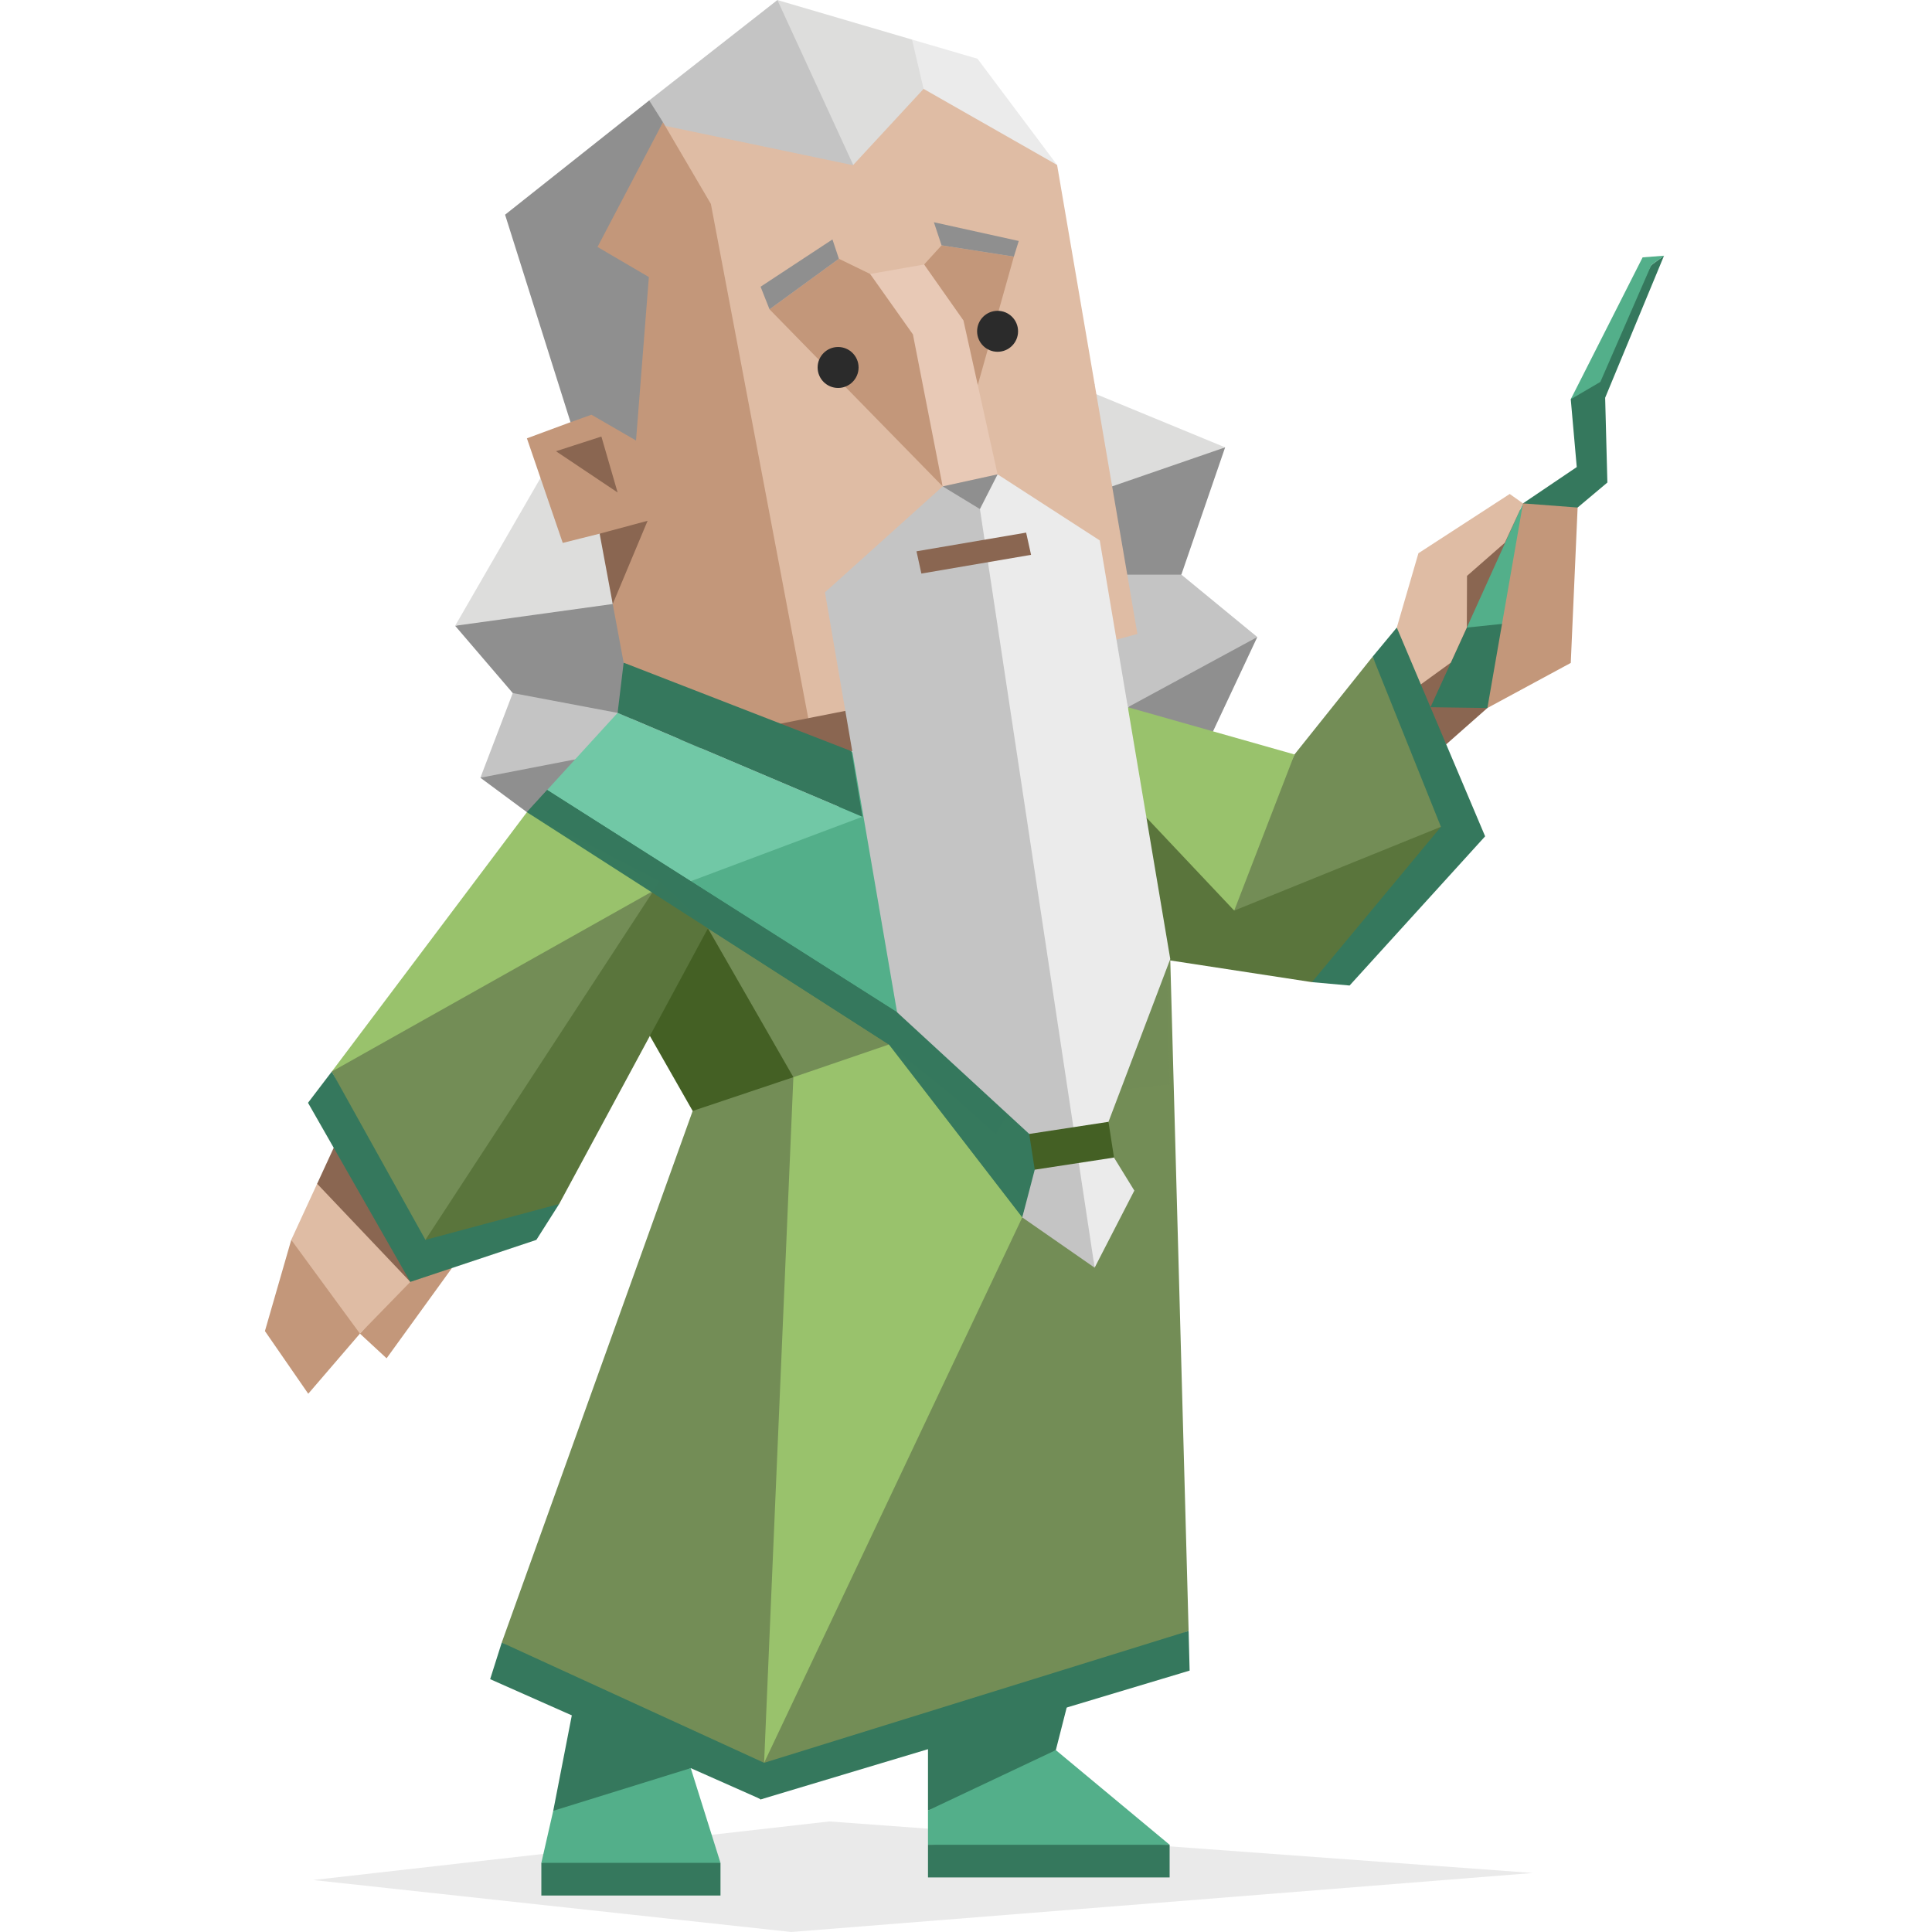 <svg xmlns="http://www.w3.org/2000/svg" viewBox="0 0 400 400" width="400" height="400" preserveAspectRatio="xMidYMid meet" style="width: 100%; height: 100%; transform: translate3d(0px, 0px, 0px); content-visibility: visible;"><defs><clipPath id="__lottie_element_173"><rect width="400" height="400" x="0" y="0"></rect></clipPath></defs><g clip-path="url(#__lottie_element_173)"><g transform="matrix(-0.155,0,0,-0.155,371.837,380.984)" opacity="0.039" style="display: none;"><g opacity="1" transform="matrix(1,0,0,1,0,0)"><g opacity="1" transform="matrix(1,0,0,1,0,0)"><path fill="rgb(153,194,109)" fill-opacity="1" d=" M3.0616169991140216e-16,-5 C3.0616169991140216e-16,-5 -5.878,-8.09 -5.878,-8.09 C-5.878,-8.09 -4.755,-1.545 -4.755,-1.545 C-4.755,-1.545 -9.511,3.09 -9.511,3.09 C-9.511,3.09 -2.939,4.045 -2.939,4.045 C-2.939,4.045 -1.8369700935892946e-15,10 -1.8369700935892946e-15,10 C-1.8369700935892946e-15,10 2.939,4.045 2.939,4.045 C2.939,4.045 9.511,3.09 9.511,3.09 C9.511,3.09 4.755,-1.545 4.755,-1.545 C4.755,-1.545 5.878,-8.09 5.878,-8.09 C5.878,-8.09 3.0616169991140216e-16,-5 3.0616169991140216e-16,-5z M3.0616169991140216e-16,-5 C3.0616169991140216e-16,-5 -5.878,-8.09 -5.878,-8.09 C-5.878,-8.09 -4.755,-1.545 -4.755,-1.545 C-4.755,-1.545 -9.511,3.09 -9.511,3.09 C-9.511,3.09 -2.939,4.045 -2.939,4.045 C-2.939,4.045 -1.8369700935892946e-15,10 -1.8369700935892946e-15,10 C-1.8369700935892946e-15,10 2.939,4.045 2.939,4.045 C2.939,4.045 9.511,3.09 9.511,3.09 C9.511,3.09 4.755,-1.545 4.755,-1.545 C4.755,-1.545 5.878,-8.09 5.878,-8.09 C5.878,-8.09 3.0616169991140216e-16,-5 3.0616169991140216e-16,-5z M3.0616169991140216e-16,-5 C3.0616169991140216e-16,-5 -5.878,-8.09 -5.878,-8.09 C-5.878,-8.09 -4.755,-1.545 -4.755,-1.545 C-4.755,-1.545 -9.511,3.09 -9.511,3.09 C-9.511,3.09 -2.939,4.045 -2.939,4.045 C-2.939,4.045 -1.8369700935892946e-15,10 -1.8369700935892946e-15,10 C-1.8369700935892946e-15,10 2.939,4.045 2.939,4.045 C2.939,4.045 9.511,3.09 9.511,3.09 C9.511,3.09 4.755,-1.545 4.755,-1.545 C4.755,-1.545 5.878,-8.09 5.878,-8.09 C5.878,-8.09 3.0616169991140216e-16,-5 3.0616169991140216e-16,-5z M3.0616169991140216e-16,-5 C3.0616169991140216e-16,-5 -5.878,-8.09 -5.878,-8.09 C-5.878,-8.09 -4.755,-1.545 -4.755,-1.545 C-4.755,-1.545 -9.511,3.09 -9.511,3.09 C-9.511,3.09 -2.939,4.045 -2.939,4.045 C-2.939,4.045 -1.8369700935892946e-15,10 -1.8369700935892946e-15,10 C-1.8369700935892946e-15,10 2.939,4.045 2.939,4.045 C2.939,4.045 9.511,3.09 9.511,3.09 C9.511,3.09 4.755,-1.545 4.755,-1.545 C4.755,-1.545 5.878,-8.09 5.878,-8.09 C5.878,-8.09 3.0616169991140216e-16,-5 3.0616169991140216e-16,-5z M3.0616169991140216e-16,-5 C3.0616169991140216e-16,-5 -5.878,-8.09 -5.878,-8.09 C-5.878,-8.09 -4.755,-1.545 -4.755,-1.545 C-4.755,-1.545 -9.511,3.09 -9.511,3.09 C-9.511,3.09 -2.939,4.045 -2.939,4.045 C-2.939,4.045 -1.8369700935892946e-15,10 -1.8369700935892946e-15,10 C-1.8369700935892946e-15,10 2.939,4.045 2.939,4.045 C2.939,4.045 9.511,3.09 9.511,3.09 C9.511,3.09 4.755,-1.545 4.755,-1.545 C4.755,-1.545 5.878,-8.09 5.878,-8.09 C5.878,-8.09 3.0616169991140216e-16,-5 3.0616169991140216e-16,-5z"></path></g></g><g opacity="1" transform="matrix(0.5,0,0,0.5,0.042,0)"><g opacity="1" transform="matrix(1,0,0,1,0,0)"><path fill="rgb(153,194,109)" fill-opacity="1" d=" M3.0616169991140216e-16,-5 C3.0616169991140216e-16,-5 -5.878,-8.09 -5.878,-8.09 C-5.878,-8.09 -4.755,-1.545 -4.755,-1.545 C-4.755,-1.545 -9.511,3.09 -9.511,3.09 C-9.511,3.09 -2.939,4.045 -2.939,4.045 C-2.939,4.045 -1.8369700935892946e-15,10 -1.8369700935892946e-15,10 C-1.8369700935892946e-15,10 2.939,4.045 2.939,4.045 C2.939,4.045 9.511,3.09 9.511,3.09 C9.511,3.09 4.755,-1.545 4.755,-1.545 C4.755,-1.545 5.878,-8.09 5.878,-8.09 C5.878,-8.09 3.0616169991140216e-16,-5 3.0616169991140216e-16,-5z M3.0616169991140216e-16,-5 C3.0616169991140216e-16,-5 -5.878,-8.09 -5.878,-8.09 C-5.878,-8.09 -4.755,-1.545 -4.755,-1.545 C-4.755,-1.545 -9.511,3.09 -9.511,3.09 C-9.511,3.09 -2.939,4.045 -2.939,4.045 C-2.939,4.045 -1.8369700935892946e-15,10 -1.8369700935892946e-15,10 C-1.8369700935892946e-15,10 2.939,4.045 2.939,4.045 C2.939,4.045 9.511,3.09 9.511,3.09 C9.511,3.09 4.755,-1.545 4.755,-1.545 C4.755,-1.545 5.878,-8.09 5.878,-8.09 C5.878,-8.09 3.0616169991140216e-16,-5 3.0616169991140216e-16,-5z M3.0616169991140216e-16,-5 C3.0616169991140216e-16,-5 -5.878,-8.09 -5.878,-8.09 C-5.878,-8.09 -4.755,-1.545 -4.755,-1.545 C-4.755,-1.545 -9.511,3.09 -9.511,3.09 C-9.511,3.09 -2.939,4.045 -2.939,4.045 C-2.939,4.045 -1.8369700935892946e-15,10 -1.8369700935892946e-15,10 C-1.8369700935892946e-15,10 2.939,4.045 2.939,4.045 C2.939,4.045 9.511,3.09 9.511,3.09 C9.511,3.09 4.755,-1.545 4.755,-1.545 C4.755,-1.545 5.878,-8.09 5.878,-8.09 C5.878,-8.09 3.0616169991140216e-16,-5 3.0616169991140216e-16,-5z M3.0616169991140216e-16,-5 C3.0616169991140216e-16,-5 -5.878,-8.09 -5.878,-8.09 C-5.878,-8.09 -4.755,-1.545 -4.755,-1.545 C-4.755,-1.545 -9.511,3.09 -9.511,3.09 C-9.511,3.09 -2.939,4.045 -2.939,4.045 C-2.939,4.045 -1.8369700935892946e-15,10 -1.8369700935892946e-15,10 C-1.8369700935892946e-15,10 2.939,4.045 2.939,4.045 C2.939,4.045 9.511,3.09 9.511,3.09 C9.511,3.09 4.755,-1.545 4.755,-1.545 C4.755,-1.545 5.878,-8.09 5.878,-8.09 C5.878,-8.09 3.0616169991140216e-16,-5 3.0616169991140216e-16,-5z"></path></g></g><g opacity="1" transform="matrix(0.25,0,0,0.25,0.084,0)"><g opacity="1" transform="matrix(1,0,0,1,0,0)"><path fill="rgb(153,194,109)" fill-opacity="1" d=" M3.0616169991140216e-16,-5 C3.0616169991140216e-16,-5 -5.878,-8.09 -5.878,-8.09 C-5.878,-8.09 -4.755,-1.545 -4.755,-1.545 C-4.755,-1.545 -9.511,3.09 -9.511,3.09 C-9.511,3.09 -2.939,4.045 -2.939,4.045 C-2.939,4.045 -1.8369700935892946e-15,10 -1.8369700935892946e-15,10 C-1.8369700935892946e-15,10 2.939,4.045 2.939,4.045 C2.939,4.045 9.511,3.09 9.511,3.09 C9.511,3.09 4.755,-1.545 4.755,-1.545 C4.755,-1.545 5.878,-8.09 5.878,-8.09 C5.878,-8.09 3.0616169991140216e-16,-5 3.0616169991140216e-16,-5z M3.0616169991140216e-16,-5 C3.0616169991140216e-16,-5 -5.878,-8.09 -5.878,-8.09 C-5.878,-8.09 -4.755,-1.545 -4.755,-1.545 C-4.755,-1.545 -9.511,3.09 -9.511,3.09 C-9.511,3.09 -2.939,4.045 -2.939,4.045 C-2.939,4.045 -1.8369700935892946e-15,10 -1.8369700935892946e-15,10 C-1.8369700935892946e-15,10 2.939,4.045 2.939,4.045 C2.939,4.045 9.511,3.09 9.511,3.09 C9.511,3.09 4.755,-1.545 4.755,-1.545 C4.755,-1.545 5.878,-8.09 5.878,-8.09 C5.878,-8.09 3.0616169991140216e-16,-5 3.0616169991140216e-16,-5z M3.0616169991140216e-16,-5 C3.0616169991140216e-16,-5 -5.878,-8.09 -5.878,-8.09 C-5.878,-8.09 -4.755,-1.545 -4.755,-1.545 C-4.755,-1.545 -9.511,3.09 -9.511,3.09 C-9.511,3.09 -2.939,4.045 -2.939,4.045 C-2.939,4.045 -1.8369700935892946e-15,10 -1.8369700935892946e-15,10 C-1.8369700935892946e-15,10 2.939,4.045 2.939,4.045 C2.939,4.045 9.511,3.09 9.511,3.09 C9.511,3.09 4.755,-1.545 4.755,-1.545 C4.755,-1.545 5.878,-8.09 5.878,-8.09 C5.878,-8.09 3.0616169991140216e-16,-5 3.0616169991140216e-16,-5z"></path></g></g><g opacity="1" transform="matrix(0.125,0,0,0.125,0.126,0)"><g opacity="1" transform="matrix(1,0,0,1,0,0)"><path fill="rgb(153,194,109)" fill-opacity="1" d=" M3.0616169991140216e-16,-5 C3.0616169991140216e-16,-5 -5.878,-8.09 -5.878,-8.09 C-5.878,-8.09 -4.755,-1.545 -4.755,-1.545 C-4.755,-1.545 -9.511,3.09 -9.511,3.09 C-9.511,3.09 -2.939,4.045 -2.939,4.045 C-2.939,4.045 -1.8369700935892946e-15,10 -1.8369700935892946e-15,10 C-1.8369700935892946e-15,10 2.939,4.045 2.939,4.045 C2.939,4.045 9.511,3.09 9.511,3.09 C9.511,3.09 4.755,-1.545 4.755,-1.545 C4.755,-1.545 5.878,-8.09 5.878,-8.09 C5.878,-8.09 3.0616169991140216e-16,-5 3.0616169991140216e-16,-5z M3.0616169991140216e-16,-5 C3.0616169991140216e-16,-5 -5.878,-8.09 -5.878,-8.09 C-5.878,-8.09 -4.755,-1.545 -4.755,-1.545 C-4.755,-1.545 -9.511,3.09 -9.511,3.09 C-9.511,3.09 -2.939,4.045 -2.939,4.045 C-2.939,4.045 -1.8369700935892946e-15,10 -1.8369700935892946e-15,10 C-1.8369700935892946e-15,10 2.939,4.045 2.939,4.045 C2.939,4.045 9.511,3.09 9.511,3.09 C9.511,3.09 4.755,-1.545 4.755,-1.545 C4.755,-1.545 5.878,-8.09 5.878,-8.09 C5.878,-8.09 3.0616169991140216e-16,-5 3.0616169991140216e-16,-5z"></path></g></g><g opacity="1" transform="matrix(0.062,0,0,0.062,0.168,0)"><g opacity="1" transform="matrix(1,0,0,1,0,0)"><path fill="rgb(153,194,109)" fill-opacity="1" d=" M3.0616169991140216e-16,-5 C3.0616169991140216e-16,-5 -5.878,-8.09 -5.878,-8.09 C-5.878,-8.09 -4.755,-1.545 -4.755,-1.545 C-4.755,-1.545 -9.511,3.09 -9.511,3.09 C-9.511,3.09 -2.939,4.045 -2.939,4.045 C-2.939,4.045 -1.8369700935892946e-15,10 -1.8369700935892946e-15,10 C-1.8369700935892946e-15,10 2.939,4.045 2.939,4.045 C2.939,4.045 9.511,3.09 9.511,3.09 C9.511,3.09 4.755,-1.545 4.755,-1.545 C4.755,-1.545 5.878,-8.09 5.878,-8.09 C5.878,-8.09 3.0616169991140216e-16,-5 3.0616169991140216e-16,-5z"></path></g></g></g><g transform="matrix(0.94,0.342,-0.342,0.94,374,124.5)" opacity="1" style="display: none;"><g opacity="1" transform="matrix(0.94,-0.342,0.342,0.94,0,0)"><path fill="rgb(153,194,109)" fill-opacity="1" d=" M4.4368717360258224e-17,-0.725 C-1.4789572453419408e-17,0.242 -0.211,0.29 0.633,-0.871 C-0.211,0.29 -0.23,0.075 0.689,-0.224 C-0.23,0.075 -0.341,-0.111 1.024,0.333 C-0.341,-0.111 -0.142,-0.195 0.426,0.586 C-0.142,-0.195 -2.1966093840617195e-17,-0.359 6.589828317621281e-17,1.076 C-2.1966093840617195e-17,-0.359 0.142,-0.195 -0.426,0.586 C0.142,-0.195 0.341,-0.111 -1.024,0.333 C0.341,-0.111 0.23,0.075 -0.689,-0.224 C0.23,0.075 0.211,0.29 -0.633,-0.871 C0.211,0.29 -1.4789572453419408e-17,0.242 4.4368717360258224e-17,-0.725z"></path></g></g><g transform="matrix(0.94,0.342,-0.342,0.94,343,54.5)" opacity="1" style="display: none;"><g opacity="1" transform="matrix(0.94,-0.342,0.342,0.94,0,0)"><path fill="rgb(153,194,109)" fill-opacity="1" d=" M7.641951102462999e-18,-0.125 C-2.5473169652226153e-18,0.042 -0.037,0.05 0.11,-0.151 C-0.037,0.05 -0.04,0.013 0.119,-0.039 C-0.04,0.013 -0.059,-0.019 0.178,0.058 C-0.059,-0.019 -0.024,-0.034 0.073,0.101 C-0.024,-0.034 -3.816454595593591e-18,-0.062 1.1449364200371079e-17,0.187 C-3.816454595593591e-18,-0.062 0.024,-0.034 -0.073,0.101 C0.024,-0.034 0.059,-0.019 -0.178,0.058 C0.059,-0.019 0.04,0.013 -0.119,-0.039 C0.04,0.013 0.037,0.05 -0.11,-0.151 C0.037,0.05 -2.5473169652226153e-18,0.042 7.641951102462999e-18,-0.125z"></path></g></g><g transform="matrix(1,0,0,1,93.98,79.542)" opacity="1" style="display: block;"><g opacity="1" transform="matrix(1,0,0,1,145.765,31.15)"><path fill="rgb(143,143,143)" fill-opacity="1" d=" M13.906,-18.07 C13.906,-18.07 -13.906,-12.7 -13.906,-12.7 C-13.906,-12.7 -12.055,1.2 -12.055,1.2 C-12.055,1.2 -9.215,18.07 -9.215,18.07 C-9.215,18.07 4.844,8.28 4.844,8.28 C4.844,8.28 13.906,-18.07 13.906,-18.07z"></path></g><g opacity="1" transform="matrix(1,0,0,1,144.115,10.705)"><path fill="rgb(221,221,220)" fill-opacity="1" d=" M-15.555,-10.455 C-15.555,-10.455 -7.855,10.455 -7.855,10.455 C-7.855,10.455 15.555,2.375 15.555,2.375 C15.555,2.375 -15.555,-10.455 -15.555,-10.455z"></path></g><g opacity="1" transform="matrix(1,0,0,1,152.93,62.98)"><path fill="rgb(143,143,143)" fill-opacity="1" d=" M-13.4,3.9 C-13.4,3.9 -8,8.3 -8,8.3 C-8,8.3 3.42,10.63 3.42,10.63 C3.42,10.63 13.4,-10.63 13.4,-10.63 C13.4,-10.63 -2.5,-5.32 -2.5,-5.32 C-2.5,-5.32 -13.4,3.9 -13.4,3.9z"></path></g><g opacity="1" transform="matrix(1,0,0,1,149.095,53.155)"><path fill="rgb(196,196,196)" fill-opacity="1" d=" M1.515,-13.725 C1.515,-13.725 -17.235,-13.725 -17.235,-13.725 C-17.235,-13.725 -9.565,13.725 -9.565,13.725 C-9.565,13.725 17.235,-0.805 17.235,-0.805 C17.235,-0.805 1.515,-13.725 1.515,-13.725z"></path></g><g opacity="1" transform="matrix(1,0,0,1,21.21,70.84)"><path fill="rgb(196,196,196)" fill-opacity="1" d=" M13.93,-13.18 C13.93,-13.18 -9.03,-6.89 -9.03,-6.89 C-9.03,-6.89 -15.73,10.64 -15.73,10.64 C-15.73,10.64 -1.91,13.18 -1.91,13.18 C-1.91,13.18 15.73,-1.78 15.73,-1.78 C15.73,-1.78 13.93,-13.18 13.93,-13.18z"></path></g><g opacity="1" transform="matrix(1,0,0,1,20.23,54.845)"><path fill="rgb(143,143,143)" fill-opacity="1" d=" M11.93,-13.205 C11.93,-13.205 -19.98,-4.825 -19.98,-4.825 C-19.98,-4.825 -8.05,9.105 -8.05,9.105 C-8.05,9.105 13.66,13.205 13.66,13.205 C13.66,13.205 19.98,2.815 19.98,2.815 C19.98,2.815 11.93,-13.205 11.93,-13.205z"></path></g><g opacity="1" transform="matrix(1,0,0,1,16.565,31.95)"><path fill="rgb(221,221,220)" fill-opacity="1" d=" M15.685,-13.28 C15.685,-13.28 9.375,-11.92 9.375,-11.92 C9.375,-11.92 4.565,-18.07 4.565,-18.07 C4.565,-18.07 -16.315,18.07 -16.315,18.07 C-16.315,18.07 16.315,13.56 16.315,13.56 C16.315,13.56 15.685,-13.28 15.685,-13.28z"></path></g><g opacity="1" transform="matrix(1,0,0,1,29.53,80.705)"><path fill="rgb(143,143,143)" fill-opacity="1" d=" M20.77,-7.905 C20.77,-7.905 -24.05,0.775 -24.05,0.775 C-24.05,0.775 -14.42,7.905 -14.42,7.905 C-14.42,7.905 24.05,1.615 24.05,1.615 C24.05,1.615 20.77,-7.905 20.77,-7.905z"></path></g></g><g transform="matrix(1,-0,0,1,288.94,52.691)" opacity="1" style="display: block;"><g opacity="1" transform="matrix(1,0,0,1,15.014,77.06)"><path fill="rgb(138,102,81)" fill-opacity="1" d=" M-4.535,24.36 C-4.535,24.36 3.995,16.83 3.995,16.83 C3.995,16.83 11.365,4.29 11.365,4.29 C11.365,4.29 10.825,-24.36 10.825,-24.36 C10.825,-24.36 -6.315,-6.94 -6.315,-6.94 C-6.315,-6.94 -11.365,13.09 -11.365,13.09 C-11.365,13.09 -4.535,24.36 -4.535,24.36z"></path></g><g opacity="1" transform="matrix(1,0,0,1,31.404,47.07)"><path fill="rgb(53,120,93)" fill-opacity="1" d=" M24.175,-46.82 C24.175,-46.82 21.535,-44.87 21.535,-44.87 C21.535,-44.87 9.755,-24.02 9.755,-24.02 C9.755,-24.02 4.865,-17.1 4.865,-17.1 C4.865,-17.1 6.106,-3.06 6.106,-3.06 C6.106,-3.06 -5.024,4.46 -5.024,4.46 C-5.024,4.46 -3.354,9.97 -3.354,9.97 C-3.354,9.97 -10.245,25.99 -10.245,25.99 C-10.245,25.99 -16.654,30.17 -16.654,30.17 C-16.654,30.17 -24.175,46.66 -24.175,46.66 C-24.175,46.66 -12.394,46.82 -12.394,46.82 C-12.394,46.82 0.535,10.15 0.535,10.15 C0.535,10.15 12.446,0.14 12.446,0.14 C12.446,0.14 11.986,-17.41 11.986,-17.41 C11.986,-17.41 24.175,-46.82 24.175,-46.82z"></path></g><g opacity="1" transform="matrix(1,0,0,1,21.4,64.385)"><path fill="rgb(83,175,138)" fill-opacity="1" d=" M1.21,12.035 C1.21,12.035 6.649,-7.345 6.649,-7.345 C6.649,-7.345 4.981,-12.855 4.981,-12.855 C4.981,-12.855 -6.649,12.855 -6.649,12.855 C-6.649,12.855 1.21,12.035 1.21,12.035z"></path></g><g opacity="1" transform="matrix(1,0,0,1,45.924,15.11)"><path fill="rgb(83,175,138)" fill-opacity="1" d=" M7.015,-12.91 C7.015,-12.91 9.655,-14.86 9.655,-14.86 C9.655,-14.86 5.225,-14.52 5.225,-14.52 C5.225,-14.52 -9.655,14.86 -9.655,14.86 C-9.655,14.86 -3.525,11.27 -3.525,11.27 C-3.525,11.27 7.015,-12.91 7.015,-12.91z"></path></g><g opacity="1" transform="matrix(1,0,0,1,13.315,69.865)"><path fill="rgb(223,188,164)" fill-opacity="1" d=" M-13.065,7.375 C-13.065,7.375 -8.586,-8.015 -8.586,-8.015 C-8.586,-8.015 10.315,-20.285 10.315,-20.285 C10.315,-20.285 13.065,-18.335 13.065,-18.335 C13.065,-18.335 9.294,-10.175 9.294,-10.175 C9.294,-10.175 1.475,-3.325 1.475,-3.325 C1.475,-3.325 1.435,7.375 1.435,7.375 C1.435,7.375 -1.885,14.645 -1.885,14.645 C-1.885,14.645 -9.666,20.285 -9.666,20.285 C-9.666,20.285 -13.065,7.375 -13.065,7.375z"></path></g><g opacity="1" transform="matrix(1,0,0,1,28.35,72.71)"><path fill="rgb(195,151,122)" fill-opacity="1" d=" M9.34,-20.32 C9.34,-20.32 7.92,11.85 7.92,11.85 C7.92,11.85 -9.34,21.18 -9.34,21.18 C-9.34,21.18 -1.97,-21.18 -1.97,-21.18 C-1.97,-21.18 9.34,-20.32 9.34,-20.32z"></path></g></g><g transform="matrix(1,-0,0,1,-0,0.001)" opacity="1" style="display: block;"><g opacity="1" transform="matrix(1,0,0,1,276.52,164.845)"><path fill="rgb(115,141,86)" fill-opacity="1" d=" M26.53,9.265 C26.53,9.265 7.671,-28.895 7.671,-28.895 C7.671,-28.895 -8.51,-8.645 -8.51,-8.645 C-8.51,-8.645 -26.53,28.895 -26.53,28.895 C-26.53,28.895 26.53,9.265 26.53,9.265z"></path></g><g opacity="1" transform="matrix(1,0,0,1,249.61,167.475)"><path fill="rgb(153,194,108)" fill-opacity="1" d=" M-16.1,-21.055 C-16.1,-21.055 -18.4,1.035 -18.4,1.035 C-18.4,1.035 5.921,21.055 5.921,21.055 C5.921,21.055 18.4,-11.275 18.4,-11.275 C18.4,-11.275 -16.1,-21.055 -16.1,-21.055z"></path></g><g opacity="1" transform="matrix(1,0,0,1,253.095,171.06)"><path fill="rgb(90,117,60)" fill-opacity="1" d=" M-15.895,27.01 C-15.895,27.01 18.525,32.28 18.525,32.28 C18.525,32.28 39.495,17.47 39.495,17.47 C39.495,17.47 45.235,0.12 45.235,0.12 C45.235,0.12 2.435,17.47 2.435,17.47 C2.435,17.47 -15.895,-1.96 -15.895,-1.96 C-15.895,-1.96 -45.235,-32.28 -45.235,-32.28 C-45.235,-32.28 -15.895,27.01 -15.895,27.01z"></path></g><g opacity="1" transform="matrix(1,0,0,1,289.55,166.985)"><path fill="rgb(53,120,93)" fill-opacity="1" d=" M-0.36,-37.055 C-0.36,-37.055 -5.36,-31.035 -5.36,-31.035 C-5.36,-31.035 8.78,4.195 8.78,4.195 C8.78,4.195 -17.93,36.355 -17.93,36.355 C-17.93,36.355 -10.131,37.055 -10.131,37.055 C-10.131,37.055 17.93,6.165 17.93,6.165 C17.93,6.165 -0.36,-37.055 -0.36,-37.055z"></path></g></g><g transform="matrix(1,0,0,1,108.84,131.398)" opacity="1" style="display: block;"><g opacity="1" transform="matrix(1,0,0,1,121.92,62.338)"><path fill="rgb(115,141,86)" fill-opacity="1" d=" M-6.44,8.735 C-6.44,8.735 11.373,6.494 11.373,6.494 C11.373,6.494 4.757,-23.841 4.757,-23.841 C4.757,-23.841 -6.44,8.735 -6.44,8.735z"></path></g><g opacity="1" transform="matrix(1,0,0,1,37.725,71.283)"><path fill="rgb(115,141,86)" fill-opacity="1" d=" M-1.315,-30.28 C-1.315,-30.28 -11.255,-31.78 -11.255,-31.78 C-11.255,-31.78 -37.475,-34.53 -37.475,-34.53 C-37.475,-34.53 -2.465,-6.28 -2.465,-6.28 C-2.465,-6.28 0.005,2.02 0.005,2.02 C0.005,2.02 15.985,34.53 15.985,34.53 C15.985,34.53 37.475,13.57 37.475,13.57 C37.475,13.57 -1.315,-30.28 -1.315,-30.28z"></path></g><g opacity="1" transform="matrix(1,0,0,1,39.21,82.428)"><path fill="rgb(68,96,36)" fill-opacity="1" d=" M-16.21,-4.115 C-16.21,-4.115 -4.64,16.185 -4.64,16.185 C-4.64,16.185 7.48,21.625 7.48,21.625 C7.48,21.625 16.21,9.195 16.21,9.195 C16.21,9.195 -1.48,-21.625 -1.48,-21.625 C-1.48,-21.625 -16.21,-4.115 -16.21,-4.115z"></path></g><g opacity="1" transform="matrix(1,0,0,1,91.644,50.464)"><path fill="rgb(83,175,138)" fill-opacity="1" d=" M-22.945,-10.974 C-8.091,4.545 6.761,20.064 21.615,35.582 C22.058,12.747 22.501,-10.087 22.945,-32.922 C22.195,-33.425 -8.314,-35.582 -8.314,-35.582 C-10.733,-33.472 -13.698,-30.443 -16.424,-26.325 C-20.329,-20.422 -22.092,-14.773 -22.945,-10.974z"></path></g><g opacity="1" transform="matrix(1,0,0,1,72.195,53.653)"><path fill="rgb(83,175,138)" fill-opacity="1" d=" M-4.735,-29.521 C-4.735,-29.521 -7.945,-15.951 -7.945,-15.951 C-7.945,-15.951 -38.025,-2.6 -38.025,-2.6 C-38.025,-2.6 7.655,29.13 7.655,29.13 C7.655,29.13 7.935,29.521 7.935,29.521 C7.935,29.521 38.025,19.22 38.025,19.22 C38.025,19.22 -4.735,-29.521 -4.735,-29.521z"></path></g><g opacity="1" transform="matrix(1,0,0,1,37.08,33.623)"><path fill="rgb(113,200,166)" fill-opacity="1" d=" M-11.03,15.04 C-11.03,15.04 -2.91,17.43 -2.91,17.43 C-2.91,17.43 32.64,4.08 32.64,4.08 C32.64,4.08 -18.05,-17.43 -18.05,-17.43 C-18.05,-17.43 -32.64,-1.46 -32.64,-1.46 C-32.64,-1.46 -11.03,15.04 -11.03,15.04z"></path></g><g opacity="1" transform="matrix(1,0,0,1,97.195,3.413)"><path fill="rgb(53,120,93)" fill-opacity="1" d=" M0.135,0.05 C0.135,0.05 0.075,-0.07 0.075,-0.07 C0.075,-0.07 -0.135,0.07 -0.135,0.07 C-0.135,0.07 0.135,0.05 0.135,0.05z"></path></g><g opacity="1" transform="matrix(1,0,0,1,59.055,76.408)"><path fill="rgb(53,120,93)" fill-opacity="1" d=" M17.835,1.775 C17.835,1.775 -54.615,-44.245 -54.615,-44.245 C-54.615,-44.245 -58.805,-39.655 -58.805,-39.655 C-58.805,-39.655 16.145,8.445 16.145,8.445 C16.145,8.445 43.755,44.245 43.755,44.245 C43.755,44.245 58.805,-3.525 58.805,-3.525 C58.805,-3.525 17.835,1.775 17.835,1.775z"></path></g><g opacity="1" transform="matrix(1,0,0,1,44.375,21.753)"><path fill="rgb(53,120,93)" fill-opacity="1" d=" M23.085,2.38 C23.085,2.38 6.465,-8.98 6.465,-8.98 C6.465,-8.98 -24.095,-15.95 -24.095,-15.95 C-24.095,-15.95 -25.345,-5.56 -25.345,-5.56 C-25.345,-5.56 25.345,15.95 25.345,15.95 C25.345,15.95 23.085,2.38 23.085,2.38z"></path></g><g opacity="1" transform="matrix(1,0,0,1,77.564,18.528)"><path fill="rgb(53,120,93)" fill-opacity="1" d=" M-7.76,18.278 C-2.586,11.192 2.586,4.105 7.76,-2.981 C5.765,-8.08 3.77,-13.179 1.774,-18.278 C-1.329,-13.401 -4.432,-8.523 -7.536,-3.646 C-7.611,3.662 -7.685,10.97 -7.76,18.278z"></path></g></g><g transform="matrix(1,0,0,1,64.83,348.62)" opacity="1" style="display: block;"><g opacity="0.1" transform="matrix(1,0,0,1,126.275,39.935)"><path fill="rgb(43,43,43)" fill-opacity="1" d=" M-126.275,0.685 C-126.275,0.685 -27.295,11.445 -27.295,11.445 C-27.295,11.445 126.275,-0.775 126.275,-0.775 C126.275,-0.775 -19.405,-11.445 -19.405,-11.445 C-19.405,-11.445 -126.275,0.685 -126.275,0.685z"></path></g><g opacity="1" transform="matrix(1,0,0,1,142.105,13.815)"><path fill="rgb(53,120,93)" fill-opacity="1" d=" M-14.805,-1.265 C-14.805,-1.265 -14.805,12.405 -14.805,12.405 C-14.805,12.405 2.075,7.195 2.075,7.195 C2.075,7.195 11.665,-0.095 11.665,-0.095 C11.665,-0.095 14.805,-12.405 14.805,-12.405 C14.805,-12.405 -14.805,-1.265 -14.805,-1.265z"></path></g><g opacity="1" transform="matrix(1,0,0,1,65.5,13.27)"><path fill="rgb(53,120,93)" fill-opacity="1" d=" M-10.72,-13.02 C-10.72,-13.02 -15.79,13.02 -15.79,13.02 C-15.79,13.02 -1.18,12.95 -1.18,12.95 C-1.18,12.95 12.68,4.18 12.68,4.18 C12.68,4.18 15.79,-2.371 15.79,-2.371 C15.79,-2.371 -10.72,-13.02 -10.72,-13.02z"></path></g><g opacity="1" transform="matrix(1,0,0,1,152.315,24.465)"><path fill="rgb(83,175,138)" fill-opacity="1" d=" M1.454,-10.745 C1.454,-10.745 -25.016,1.755 -25.016,1.755 C-25.016,1.755 -25.016,8.856 -25.016,8.856 C-25.016,8.856 -2.556,10.745 -2.556,10.745 C-2.556,10.745 25.015,8.856 25.015,8.856 C25.015,8.856 1.454,-10.745 1.454,-10.745z"></path></g><g opacity="1" transform="matrix(1,0,0,1,152.315,36.7)"><path fill="rgb(53,120,93)" fill-opacity="1" d=" M-25.015,-3.38 C-25.015,-3.38 25.015,-3.38 25.015,-3.38 C25.015,-3.38 25.015,3.38 25.015,3.38 C25.015,3.38 -25.015,3.38 -25.015,3.38 C-25.015,3.38 -25.015,-3.38 -25.015,-3.38z"></path></g><g opacity="1" transform="matrix(1,0,0,1,65.795,28.95)"><path fill="rgb(83,175,138)" fill-opacity="1" d=" M12.385,-11.5 C12.385,-11.5 18.545,8.12 18.545,8.12 C18.545,8.12 1.215,11.5 1.215,11.5 C1.215,11.5 -18.545,8.12 -18.545,8.12 C-18.545,8.12 -16.085,-2.66 -16.085,-2.66 C-16.085,-2.66 12.385,-11.5 12.385,-11.5z"></path></g><g opacity="1" transform="matrix(1,0,0,1,65.795,40.45)"><path fill="rgb(53,120,93)" fill-opacity="1" d=" M-18.545,-3.38 C-18.545,-3.38 18.545,-3.38 18.545,-3.38 C18.545,-3.38 18.545,3.38 18.545,3.38 C18.545,3.38 -18.545,3.38 -18.545,3.38 C-18.545,3.38 -18.545,-3.38 -18.545,-3.38z"></path></g><g opacity="1" transform="matrix(1,0,0,1,0,0)"><path fill="rgb(114,140,86)" fill-opacity="1" d="M0 0"></path><path stroke-linecap="butt" stroke-linejoin="miter" fill-opacity="0" stroke-miterlimit="4" stroke="rgb(42,42,42)" stroke-opacity="1" stroke-width="4" d="M0 0"></path></g></g><g transform="matrix(1,0,0,1,101.23,197.821)" opacity="1" style="display: block;"><g opacity="1" transform="matrix(1,0,0,1,73.755,87.735)"><path fill="rgb(115,141,86)" fill-opacity="1" d=" M67.305,-86.995 C67.305,-86.995 65.613,-84.507 65.613,-84.507 C65.613,-84.507 15.665,-11.075 15.665,-11.075 C15.665,-11.075 -10.725,-62.536 -10.725,-62.536 C-10.725,-62.536 -31.575,-55.545 -31.575,-55.545 C-31.575,-55.545 -71.105,54.525 -71.105,54.525 C-71.105,54.525 -17.685,86.855 -17.685,86.855 C-17.685,86.855 -17.495,86.995 -17.495,86.995 C-17.495,86.995 71.105,52.115 71.105,52.115 C71.105,52.115 67.305,-86.995 67.305,-86.995z"></path></g><g opacity="1" transform="matrix(1,0,0,1,96.47,83.7)"><path fill="rgb(153,194,108)" fill-opacity="1" d=" M25.95,-77.24 C25.95,-77.24 8.47,-46.71 8.47,-46.71 C8.47,-46.71 -0.441,-54.699 -0.441,-54.699 C-0.441,-54.699 -13.66,-65.27 -13.66,-65.27 C-13.66,-65.27 -33.441,-58.5 -33.441,-58.5 C-33.441,-58.5 -39.5,83.449 -39.5,83.449 C-39.5,83.449 39.5,-83.449 39.5,-83.449 C39.5,-83.449 26.62,-79.05 26.62,-79.05 C26.62,-79.05 25.95,-77.24 25.95,-77.24z"></path></g><g opacity="1" transform="matrix(1,0,0,1,72.66,157.289)"><path fill="rgb(53,120,93)" fill-opacity="1" d=" M-15.69,9.86 C-15.69,9.86 -70.01,-15.03 -70.01,-15.03 C-70.01,-15.03 -72.41,-7.459 -72.41,-7.459 C-72.41,-7.459 -16.59,17.3 -16.59,17.3 C-16.59,17.3 -16.4,17.44 -16.4,17.44 C-16.4,17.44 72.41,-9.23 72.41,-9.23 C72.41,-9.23 72.2,-17.44 72.2,-17.44 C72.2,-17.44 -15.69,9.86 -15.69,9.86z"></path></g><g opacity="1" transform="matrix(1,0,0,1,0,0)"><path fill="rgb(114,140,86)" fill-opacity="1" d=" M140.249,-0.544 C140.249,-0.544 118.228,-0.13 118.228,-0.13 C118.228,-0.13 116.645,28.805 116.27,29.18 C115.895,29.555 140.895,26.68 140.895,26.68 C140.895,26.68 140.249,-0.544 140.249,-0.544z"></path></g></g><g transform="matrix(1,0,0,1,54.6,235.202)" opacity="1" style="display: block;"><g opacity="1" transform="matrix(1,0,0,1,29.445,35.039)"><path fill="rgb(195,151,122)" fill-opacity="1" d=" M5.095,-10.98 C5.095,-10.98 -5.205,0.89 -5.205,0.89 C-5.205,0.89 -9.525,5.871 -9.525,5.871 C-9.525,5.871 -4.005,10.98 -4.005,10.98 C-4.005,10.98 9.525,-7.709 9.525,-7.709 C9.525,-7.709 5.095,-10.98 5.095,-10.98z"></path></g><g opacity="1" transform="matrix(1,0,0,1,18.025,22.904)"><path fill="rgb(223,188,164)" fill-opacity="1" d=" M6.215,-18.006 C6.215,-18.006 -6.965,-13.025 -6.965,-13.025 C-6.965,-13.025 -12.325,-1.404 -12.325,-1.404 C-12.325,-1.404 -5.535,14.525 -5.535,14.525 C-5.535,14.525 1.895,18.006 1.895,18.006 C1.895,18.006 1.905,17.995 1.905,17.995 C1.905,17.995 12.325,7.296 12.325,7.296 C12.325,7.296 6.215,-18.006 6.215,-18.006z"></path></g><g opacity="1" transform="matrix(1,0,0,1,23.055,15.225)"><path fill="rgb(138,102,81)" fill-opacity="1" d=" M11.995,8.254 C11.995,8.254 -7.555,-14.975 -7.555,-14.975 C-7.555,-14.975 -11.995,-5.346 -11.995,-5.346 C-11.995,-5.346 7.295,14.975 7.295,14.975 C7.295,14.975 11.485,8.834 11.485,8.834 C11.485,8.834 11.995,8.254 11.995,8.254z"></path></g><g opacity="1" transform="matrix(1,0,0,1,10.09,37.429)"><path fill="rgb(195,151,122)" fill-opacity="1" d=" M9.83,3.48 C9.83,3.48 -4.39,-15.93 -4.39,-15.93 C-4.39,-15.93 -9.84,2.951 -9.84,2.951 C-9.84,2.951 -0.87,15.93 -0.87,15.93 C-0.87,15.93 9.84,3.469 9.84,3.469 C9.84,3.469 9.83,3.48 9.83,3.48z"></path></g></g><g transform="matrix(1,0,0,1,63.52,167.901)" opacity="1" style="display: block;"><g opacity="1" transform="matrix(1,0,0,1,39.12,30.815)"><path fill="rgb(153,194,108)" fill-opacity="1" d=" M6.45,-30.565 C6.45,-30.565 -33.95,23.145 -33.95,23.145 C-33.95,23.145 14.77,30.565 14.77,30.565 C14.77,30.565 33.95,-16.265 33.95,-16.265 C33.95,-16.265 6.45,-30.565 6.45,-30.565z"></path></g><g opacity="1" transform="matrix(1,0,0,1,38.48,54.685)"><path fill="rgb(115,141,86)" fill-opacity="1" d=" M-33.31,-0.725 C-33.31,-0.725 -33.31,-0.725 -33.31,-0.725 C-33.31,-0.725 -13.92,38.174 -13.92,38.174 C-13.92,38.174 -2.97,34.385 -2.97,34.385 C-2.97,34.385 33.31,-38.174 33.31,-38.174 C33.31,-38.174 -33.31,-0.725 -33.31,-0.725z"></path></g><g opacity="1" transform="matrix(1,0,0,1,53.805,51.675)"><path fill="rgb(90,117,60)" fill-opacity="1" d=" M19.265,-37.125 C19.265,-37.125 -29.245,37.125 -29.245,37.125 C-29.245,37.125 -11.655,35.805 -11.655,35.805 C-11.655,35.805 -1.555,29.694 -1.555,29.694 C-1.555,29.694 29.245,-27.375 29.245,-27.375 C29.245,-27.375 19.265,-37.125 19.265,-37.125z"></path></g><g opacity="1" transform="matrix(1,0,0,1,26.25,75.731)"><path fill="rgb(53,120,93)" fill-opacity="1" d=" M-4.82,21.77 C-4.82,21.77 21.28,13.07 21.28,13.07 C21.28,13.07 26,5.639 26,5.639 C26,5.639 -1.69,13.07 -1.69,13.07 C-1.69,13.07 -21.08,-21.77 -21.08,-21.77 C-21.08,-21.77 -26,-15.31 -26,-15.31 C-26,-15.31 -4.82,21.77 -4.82,21.77z"></path></g></g><g transform="matrix(1,0,0,1,104.32,-0.239)" opacity="1" style="display: block;"><g opacity="1" transform="matrix(1,0,0,1,78.885,81.721)"><path fill="rgb(223,188,164)" fill-opacity="1" d=" M52.285,49.77 C52.285,49.77 35.655,-47.33 35.655,-47.33 C35.655,-47.33 8.015,-68.62 8.015,-68.62 C8.015,-68.62 -9.525,-53.79 -9.525,-53.79 C-9.525,-53.79 -45.945,-56.18 -45.945,-56.18 C-45.945,-56.18 -52.285,-50.41 -52.285,-50.41 C-52.285,-50.41 -39.105,-24.68 -39.105,-24.68 C-39.105,-24.68 -16.465,68.62 -16.465,68.62 C-16.465,68.62 16.845,59.43 16.845,59.43 C16.845,59.43 52.285,49.77 52.285,49.77z"></path></g><g opacity="1" transform="matrix(1,0,0,1,98.095,21.411)"><path fill="rgb(235,235,235)" fill-opacity="1" d=" M-11.195,-2.77 C-11.195,-2.77 16.445,12.98 16.445,12.98 C16.445,12.98 -0.035,-9.01 -0.035,-9.01 C-0.035,-9.01 -13.595,-12.98 -13.595,-12.98 C-13.595,-12.98 -16.445,-8.31 -16.445,-8.31 C-16.445,-8.31 -11.195,-2.77 -11.195,-2.77z"></path></g><g opacity="1" transform="matrix(1,0,0,1,71.766,17.321)"><path fill="rgb(221,221,220)" fill-opacity="1" d=" M-14.475,3.71 C-14.475,3.71 0.565,17.07 0.565,17.07 C0.565,17.07 15.135,1.32 15.135,1.32 C15.135,1.32 12.735,-8.889 12.735,-8.889 C12.735,-8.889 -15.135,-17.07 -15.135,-17.07 C-15.135,-17.07 -14.475,3.71 -14.475,3.71z"></path></g><g opacity="1" transform="matrix(1,0,0,1,51.211,17.346)"><path fill="rgb(196,196,196)" fill-opacity="1" d=" M-21.12,3.685 C-21.12,3.685 -20.83,6.945 -20.83,6.945 C-20.83,6.945 -18.58,8.794 -18.58,8.794 C-18.58,8.794 21.069,17.095 21.069,17.095 C21.069,17.095 21.12,17.046 21.12,17.046 C21.12,17.046 5.42,-17.095 5.42,-17.095 C5.42,-17.095 -21.12,3.685 -21.12,3.685z"></path></g><g opacity="1" transform="matrix(1,0,0,1,34.04,88.006)"><path fill="rgb(195,151,122)" fill-opacity="1" d=" M8.82,-45.545 C8.82,-45.545 -1.1,-62.465 -1.1,-62.465 C-1.1,-62.465 -17.44,-34.635 -17.44,-34.635 C-17.44,-34.635 -9.24,-25.155 -9.24,-25.155 C-9.24,-25.155 -7.44,-0.205 -7.44,-0.205 C-7.44,-0.205 -14.85,-8.525 -14.85,-8.525 C-14.85,-8.525 -20.24,-0.355 -20.24,-0.355 C-20.24,-0.355 -29.27,2.985 -29.27,2.985 C-29.27,2.985 -21.85,24.635 -21.85,24.635 C-21.85,24.635 -14.21,22.725 -14.21,22.725 C-14.21,22.725 -9.24,23.725 -9.24,23.725 C-9.24,23.725 -11.5,37.285 -11.5,37.285 C-11.5,37.285 -9.24,49.435 -9.24,49.435 C-9.24,49.435 23.25,62.055 23.25,62.055 C23.25,62.055 29.27,62.465 29.27,62.465 C29.27,62.465 8.82,-45.545 8.82,-45.545z"></path></g><g opacity="1" transform="matrix(1,0,0,1,24.795,116.676)"><path fill="rgb(138,102,81)" fill-opacity="1" d=" M-4.965,-5.945 C-4.965,-5.945 -2.255,8.615 -2.255,8.615 C-2.255,8.615 4.965,-8.615 4.965,-8.615 C4.965,-8.615 -4.965,-5.945 -4.965,-5.945z"></path></g><g opacity="1" transform="matrix(1,0,0,1,17.17,96.411)"><path fill="rgb(138,102,81)" fill-opacity="1" d=" M-6.38,-2.75 C-6.38,-2.75 6.38,5.79 6.38,5.79 C6.38,5.79 3.02,-5.79 3.02,-5.79 C3.02,-5.79 -6.38,-2.75 -6.38,-2.75z"></path></g><g opacity="1" transform="matrix(1,0,0,1,68.085,151.121)"><path fill="rgb(138,102,81)" fill-opacity="1" d=" M10.795,-5.32 C10.795,-5.32 -10.795,-1.06 -10.795,-1.06 C-10.795,-1.06 5.615,5.32 5.615,5.32 C5.615,5.32 10.795,-5.32 10.795,-5.32z"></path></g><g opacity="1" transform="matrix(1,0,0,1,16.595,56.236)"><path fill="rgb(143,143,143)" fill-opacity="1" d=" M-16.345,-11.545 C-16.345,-11.545 -2.795,31.415 -2.795,31.415 C-2.795,31.415 1.535,29.865 1.535,29.865 C1.535,29.865 10.765,35.205 10.765,35.205 C10.765,35.205 13.425,1.365 13.425,1.365 C13.425,1.365 2.795,-4.865 2.795,-4.865 C2.795,-4.865 16.345,-30.695 16.345,-30.695 C16.345,-30.695 13.495,-35.205 13.495,-35.205 C13.495,-35.205 -16.345,-11.545 -16.345,-11.545z"></path></g></g><g class="ai" transform="matrix(1,0,0,1,0,0.001)" opacity="0.99" style="display: block;"><g opacity="1" transform="matrix(1,0,0,1,167.895,207.805)"><path fill="rgb(53,120,93)" fill-opacity="1" d=" M17.835,1.775 C17.835,1.775 -54.615,-44.245 -54.615,-44.245 C-54.615,-44.245 -58.805,-39.655 -58.805,-39.655 C-58.805,-39.655 16.145,8.445 16.145,8.445 C16.145,8.445 43.755,44.245 43.755,44.245 C43.755,44.245 58.805,-3.525 58.805,-3.525 C58.805,-3.525 17.835,1.775 17.835,1.775z"></path></g></g><g transform="matrix(1,0,-0,1,104.321,-0.24)" opacity="1" style="display: block;"><g opacity="1" transform="matrix(1,0,0,1,94.395,181.821)"><path fill="rgb(196,196,196)" fill-opacity="1" d=" M-3.545,-80.88 C-3.545,-80.88 -27.915,-58.95 -27.915,-58.95 C-27.915,-58.95 -12.985,28 -12.985,28 C-12.985,28 14.375,53.189 14.375,53.189 C14.375,53.189 16.465,56.9 16.465,56.9 C16.465,56.9 15.516,60.59 15.516,60.59 C15.516,60.59 12.935,70.47 12.935,70.47 C12.935,70.47 27.915,80.88 27.915,80.88 C27.915,80.88 17.925,-25.38 17.925,-25.38 C17.925,-25.38 3.695,-79.31 3.695,-79.31 C3.695,-79.31 -3.545,-80.88 -3.545,-80.88z"></path></g><g opacity="1" transform="matrix(1,0,0,1,118.03,180.575)"><path fill="rgb(235,235,235)" fill-opacity="1" d=" M7.15,51.925 C7.15,51.925 19.94,18.225 19.94,18.225 C19.94,18.225 5.34,-68.445 5.34,-68.445 C5.34,-68.445 -15.81,-82.125 -15.81,-82.125 C-15.81,-82.125 -19.94,-78.065 -19.94,-78.065 C-19.94,-78.065 4.28,82.125 4.28,82.125 C4.28,82.125 12.5,66.165 12.5,66.165 C12.5,66.165 8.29,59.325 8.29,59.325 C8.29,59.325 5.97,55.946 5.97,55.946 C5.97,55.946 7.15,51.925 7.15,51.925z"></path></g><g opacity="1" transform="matrix(1,0,0,1,117.545,237.456)"><path fill="rgb(68,96,36)" fill-opacity="1" d=" M8.775,2.445 C8.775,2.445 -7.634,4.955 -7.634,4.955 C-7.634,4.955 -8.775,-2.446 -8.775,-2.446 C-8.775,-2.446 7.635,-4.955 7.635,-4.955 C7.635,-4.955 8.775,2.445 8.775,2.445z"></path></g></g><g transform="matrix(1,0,0,1,189.5,110.022)" opacity="1" style="display: block;"><g opacity="1" transform="matrix(1,0,0,1,12.11,4.49)"><path fill="rgb(138,102,81)" fill-opacity="1" d=" M11.86,0.36 C11.86,0.36 -10.85,4.24 -10.85,4.24 C-10.85,4.24 -11.86,-0.37 -11.86,-0.37 C-11.86,-0.37 10.84,-4.24 10.84,-4.24 C10.84,-4.24 11.86,0.36 11.86,0.36z"></path></g></g><g transform="matrix(1,0,0,1,157.221,45.762)" opacity="1" style="display: block;"><g opacity="1" transform="matrix(1,0,0,1,69.349,33.895)"><path fill="rgb(143,143,143)" fill-opacity="1" d=" M-0.029,-0.135 C-0.029,-0.135 0.029,0.135 0.029,0.135 C0.029,0.135 0.001,-0.135 0.001,-0.135 C0.001,-0.135 -0.029,-0.135 -0.029,-0.135z"></path></g><g opacity="1" transform="matrix(1,0,0,1,27.395,29.985)"><path fill="rgb(195,151,122)" fill-opacity="1" d=" M-25.295,-11.705 C-25.295,-11.705 10.555,24.955 10.555,24.955 C10.555,24.955 8.725,-6.275 8.725,-6.275 C8.725,-6.275 -4.465,-19.025 -4.465,-19.025 C-4.465,-19.025 6.715,-20.985 6.715,-20.985 C6.715,-20.985 12.475,-4.915 12.475,-4.915 C12.475,-4.915 17.826,3.955 17.826,3.955 C17.826,3.955 25.295,-22.615 25.295,-22.615 C25.295,-22.615 10.325,-24.955 10.325,-24.955 C10.325,-24.955 6.715,-20.985 6.715,-20.985 C6.715,-20.985 -4.465,-19.025 -4.465,-19.025 C-4.465,-19.025 -10.935,-22.175 -10.935,-22.175 C-10.935,-22.175 -25.295,-11.705 -25.295,-11.705z"></path></g><g opacity="1" transform="matrix(1,0,0,1,8.355,11.045)"><path fill="rgb(143,143,143)" fill-opacity="1" d=" M6.775,-7.235 C6.775,-7.235 8.105,-3.235 8.105,-3.235 C8.105,-3.235 -6.255,7.235 -6.255,7.235 C-6.255,7.235 -8.105,2.555 -8.105,2.555 C-8.105,2.555 6.775,-7.235 6.775,-7.235z"></path></g><g opacity="1" transform="matrix(1,0,0,1,44.915,3.81)"><path fill="rgb(143,143,143)" fill-opacity="1" d=" M-8.785,-3.56 C-8.785,-3.56 -7.195,1.22 -7.195,1.22 C-7.195,1.22 7.775,3.56 7.775,3.56 C7.775,3.56 8.785,0.32 8.785,0.32 C8.785,0.32 -8.785,-3.56 -8.785,-3.56z"></path></g><g opacity="1" transform="matrix(1,0,0,1,36.125,31.97)"><path fill="rgb(232,201,182)" fill-opacity="1" d=" M-2.015,-22.97 C-2.015,-22.97 6.125,-11.39 6.125,-11.39 C6.125,-11.39 13.195,20.48 13.195,20.48 C13.195,20.48 1.825,22.97 1.825,22.97 C1.825,22.97 -4.335,-8.5 -4.335,-8.5 C-4.335,-8.5 -13.195,-21.01 -13.195,-21.01 C-13.195,-21.01 -2.015,-22.97 -2.015,-22.97z"></path></g><g opacity="1" transform="matrix(1,0,0,1,43.635,56.04)"><path fill="rgb(143,143,143)" fill-opacity="1" d=" M5.685,-3.59 C5.685,-3.59 -5.685,-1.1 -5.685,-1.1 C-5.685,-1.1 2.025,3.59 2.025,3.59 C2.025,3.59 5.685,-3.59 5.685,-3.59z"></path></g></g><g transform="matrix(1,-0.012,0.012,1,167.905,64.228)" opacity="1" style="display: none;"><g opacity="1" transform="matrix(1.079,0,0,1.079,4.49,11.98)"><path fill="rgb(43,43,43)" fill-opacity="1" d=" M0,-4.24 C2.342,-4.24 4.24,-2.342 4.24,0 C4.24,2.342 2.342,4.24 0,4.24 C-2.342,4.24 -4.24,2.342 -4.24,0 C-4.24,-2.342 -2.342,-4.24 0,-4.24z"></path></g><g opacity="1" transform="matrix(1.079,0,0,1.079,37.51,4.49)"><path fill="rgb(43,43,43)" fill-opacity="1" d=" M0,-4.24 C2.342,-4.24 4.24,-2.342 4.24,0 C4.24,2.342 2.342,4.24 0,4.24 C-2.342,4.24 -4.24,2.342 -4.24,0 C-4.24,-2.342 -2.342,-4.24 0,-4.24z"></path></g></g><g transform="matrix(0.992,0.122,-0.122,0.992,177.749,64.747)" opacity="1" style="display: none;"><g opacity="1" transform="matrix(1.099,0,0,1.099,4.49,11.98)"><path fill="rgb(43,43,43)" fill-opacity="1" d=" M0,-4.24 C2.342,-4.24 4.24,-2.342 4.24,0 C4.24,2.342 2.342,4.24 0,4.24 C-2.342,4.24 -4.24,2.342 -4.24,0 C-4.24,-2.342 -2.342,-4.24 0,-4.24z"></path></g><g opacity="1" transform="matrix(1.099,0,0,1.099,37.51,4.49)"><path fill="rgb(43,43,43)" fill-opacity="1" d=" M0,-4.24 C2.342,-4.24 4.24,-2.342 4.24,0 C4.24,2.342 2.342,4.24 0,4.24 C-2.342,4.24 -4.24,2.342 -4.24,0 C-4.24,-2.342 -2.342,-4.24 0,-4.24z"></path></g></g><g transform="matrix(1,0,0,1,169.03,64.102)" opacity="1" style="display: block;"><g opacity="1" transform="matrix(1,0,0,1,4.49,11.98)"><path fill="rgb(43,43,43)" fill-opacity="1" d=" M0,-4.24 C2.342,-4.24 4.24,-2.342 4.24,0 C4.24,2.342 2.342,4.24 0,4.24 C-2.342,4.24 -4.24,2.342 -4.24,0 C-4.24,-2.342 -2.342,-4.24 0,-4.24z"></path></g><g opacity="1" transform="matrix(1,0,0,1,37.51,4.49)"><path fill="rgb(43,43,43)" fill-opacity="1" d=" M0,-4.24 C2.342,-4.24 4.24,-2.342 4.24,0 C4.24,2.342 2.342,4.24 0,4.24 C-2.342,4.24 -4.24,2.342 -4.24,0 C-4.24,-2.342 -2.342,-4.24 0,-4.24z"></path></g></g><g transform="matrix(0.998,-0.069,0.069,0.998,205.197,197.264)" opacity="1" style="display: none;"><g opacity="1" transform="matrix(1,0,0,1,0,0)"><path stroke-linecap="butt" stroke-linejoin="miter" fill-opacity="0" stroke-miterlimit="4" stroke="rgb(42,42,42)" stroke-opacity="1" stroke-width="4" d=" M-28,-119 C-28,-119 -22.5,-116.5 -22.5,-116.5 C-22.5,-116.5 -18.5,-120.5 -18.5,-120.5"></path></g><g opacity="1" transform="matrix(1,0,0,1,0,0)"><path stroke-linecap="butt" stroke-linejoin="miter" fill-opacity="0" stroke-miterlimit="4" stroke="rgb(42,42,42)" stroke-opacity="1" stroke-width="4" d=" M7.25,-123 C7.25,-123 12.25,-121.25 12.25,-121.25 C12.25,-121.25 15.75,-125.75 15.75,-125.75"></path></g></g><g transform="matrix(1,0.03,-0.03,1,199.422,200.464)" opacity="1" style="display: none;"><g opacity="1" transform="matrix(1,0,0,1,0,0)"><path stroke-linecap="butt" stroke-linejoin="miter" fill-opacity="0" stroke-miterlimit="4" stroke="rgb(42,42,42)" stroke-opacity="1" stroke-width="4" d=" M-28,-119 C-28,-119 -22.5,-116.5 -22.5,-116.5 C-22.5,-116.5 -18.5,-120.5 -18.5,-120.5"></path></g><g opacity="1" transform="matrix(1,0,0,1,0,0)"><path stroke-linecap="butt" stroke-linejoin="miter" fill-opacity="0" stroke-miterlimit="4" stroke="rgb(42,42,42)" stroke-opacity="1" stroke-width="4" d=" M7.25,-123 C7.25,-123 12.25,-121.25 12.25,-121.25 C12.25,-121.25 15.75,-125.75 15.75,-125.75"></path></g></g></g></svg>